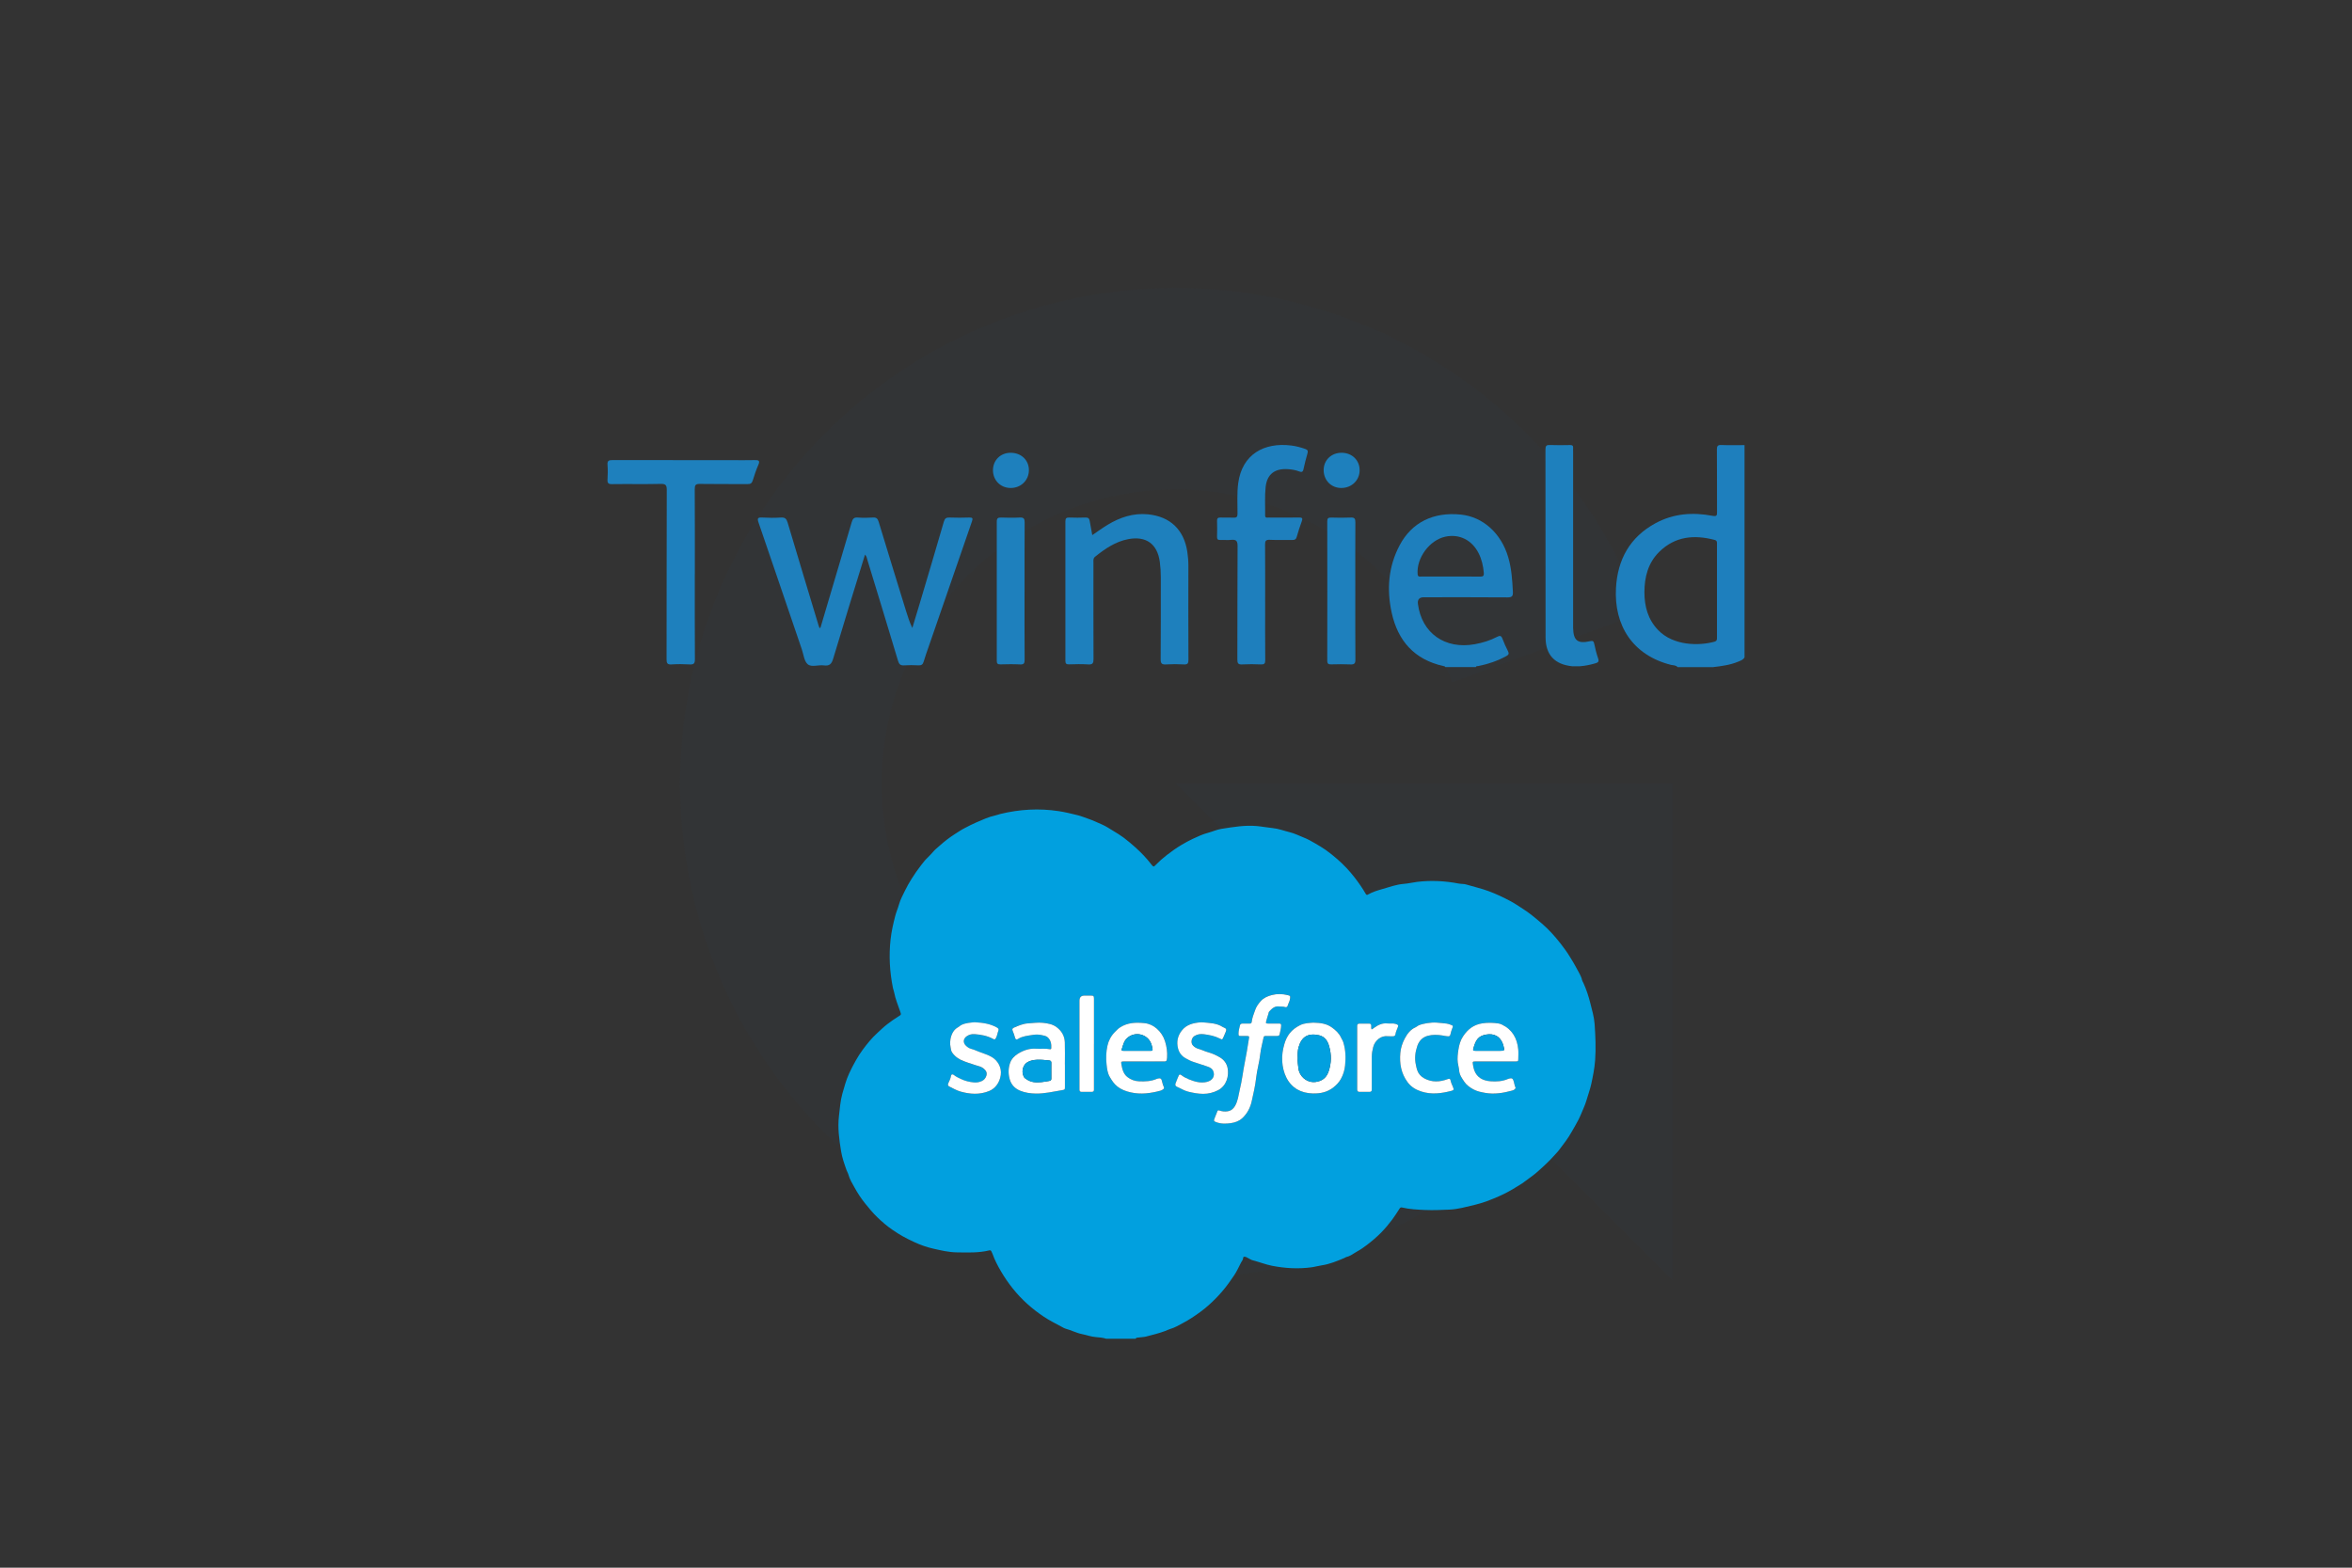 <?xml version="1.0" encoding="UTF-8"?>
<svg xmlns="http://www.w3.org/2000/svg" id="Laag_1" data-name="Laag 1" viewBox="0 0 1200 800">
  <rect x="0" y="0" width="1200" height="800" fill="#333333" stroke="none"/>
  <defs>
    <style>
      .cls-1 {
        fill: #2c3e50;
        opacity: .1;
      }

      .cls-1, .cls-2, .cls-3, .cls-4, .cls-5 {
        stroke-width: 0px;
      }

      .cls-2 {
        fill: #1e7fbd;
      }

      .cls-3 {
        fill: #1e80bd;
      }

      .cls-4 {
        fill: #fff;
      }

      .cls-5 {
        fill: #01a0df;
      }
    </style>
  </defs>
  <path class="cls-1" d="m852.83,399.8h-253.02l106.15,106.15c-15.81,15.81-35.2,27.96-56.76,35.48-3.08,1.07-6.2,2.05-9.34,2.92-1.55.43-3.11.82-4.68,1.2-3.07.74-6.16,1.4-9.27,1.95-1.84.32-3.7.59-5.57.85-2.88.4-5.77.74-8.67.97-2.19.17-4.39.26-6.6.33-2.74.1-5.48.17-8.23.12-2.16-.04-4.29-.19-6.42-.32-2.96-.19-5.92-.38-8.88-.75-1.6-.19-3.16-.48-4.74-.72-3.51-.55-7.02-1.14-10.51-1.95-.92-.21-1.82-.48-2.74-.7-4.08-1.03-8.16-2.17-12.2-3.55-.42-.14-.83-.31-1.25-.46-4.39-1.55-8.75-3.29-13.06-5.28-.33-.15-.66-.32-.99-.47-4.22-1.98-8.3-4.14-12.24-6.46-.6-.35-1.18-.72-1.77-1.08-3.57-2.16-7.01-4.45-10.34-6.87-.86-.63-1.72-1.27-2.57-1.92-3-2.27-5.89-4.64-8.68-7.11-.95-.84-1.89-1.7-2.82-2.56-2.65-2.46-5.2-5.01-7.64-7.64-.84-.9-1.67-1.82-2.49-2.74-2.47-2.8-4.84-5.68-7.09-8.64-.6-.79-1.2-1.59-1.79-2.39-2.37-3.25-4.61-6.58-6.7-10-.34-.55-.68-1.11-1.01-1.67-2.2-3.71-4.26-7.51-6.13-11.39-.17-.34-.33-.68-.49-1.02-1.91-4.04-3.65-8.16-5.2-12.35-.11-.29-.22-.59-.32-.88-1.5-4.13-2.8-8.34-3.93-12.59-.14-.52-.27-1.04-.4-1.56-1.01-3.97-1.85-7.99-2.53-12.04-.17-.99-.31-1.99-.46-2.99-.54-3.62-.94-7.26-1.22-10.91-.11-1.54-.17-3.09-.23-4.64-.14-3.29-.22-6.58-.14-9.89.04-1.73.16-3.44.26-5.16.19-3.29.42-6.58.83-9.87.18-1.43.43-2.83.65-4.25.55-3.59,1.17-7.18,1.99-10.75.23-1.02.52-2.01.78-3.02.99-3.91,2.08-7.81,3.4-11.68.25-.75.55-1.48.81-2.22,1.43-3.98,3.01-7.94,4.79-11.85.38-.84.8-1.66,1.2-2.5,1.72-3.6,3.57-7.1,5.53-10.49.73-1.25,1.49-2.48,2.26-3.71,1.72-2.79,3.53-5.5,5.41-8.14,1.18-1.64,2.39-3.26,3.63-4.86,1.63-2.11,3.32-4.16,5.05-6.16,1.58-1.82,3.2-3.61,4.87-5.35,1.6-1.68,3.25-3.32,4.92-4.92,1.86-1.78,3.76-3.51,5.71-5.19,1.71-1.47,3.45-2.9,5.22-4.28,1.99-1.56,4.01-3.08,6.07-4.54,1.94-1.37,3.91-2.69,5.91-3.96,2-1.28,4.02-2.51,6.08-3.69,2.19-1.25,4.41-2.44,6.66-3.58,2.01-1.02,4.05-2.01,6.11-2.95,2.34-1.06,4.71-2.05,7.09-2.99,2.16-.85,4.34-1.65,6.54-2.39,2.28-.78,4.58-1.49,6.9-2.16,2.55-.73,5.13-1.4,7.74-1.99,1.96-.45,3.92-.87,5.9-1.24,3.2-.6,6.42-1.09,9.69-1.48,1.43-.18,2.87-.35,4.3-.48,3.91-.35,7.87-.55,11.86-.6.92-.01,1.83-.04,2.75-.04,4.31.03,8.58.26,12.8.65.78.07,1.55.11,2.32.2,4.08.44,8.09,1.09,12.06,1.84,1.01.19,2.01.35,3.02.56,3.59.76,7.11,1.71,10.61,2.73,1.38.4,2.76.76,4.13,1.2,3.16,1.01,6.24,2.19,9.3,3.4,1.6.63,3.2,1.24,4.79,1.94,3.03,1.33,5.99,2.78,8.92,4.29,1.38.71,2.76,1.42,4.11,2.16,3.21,1.79,6.34,3.7,9.4,5.71.83.55,1.67,1.09,2.49,1.65,3.39,2.33,6.69,4.79,9.88,7.39.41.33.81.66,1.21.99,3.39,2.82,6.65,5.78,9.78,8.89,15.76,15.66,27.8,34.38,35.28,54.84l96.65-35.34c-12.52-34.23-32.62-65.58-58.9-91.87l.08-.08c-.58-.58-1.23-1.08-1.81-1.65-4.52-4.44-9.22-8.7-14.11-12.82-1.52-1.28-3.05-2.53-4.6-3.77-4.58-3.68-9.29-7.21-14.16-10.59-2.25-1.56-4.54-3.05-6.84-4.55-4.33-2.8-8.73-5.51-13.28-8.07-3.17-1.79-6.42-3.44-9.67-5.1-2.61-1.32-5.07-2.84-7.75-4.09-1.51-.7-3.06-1.18-4.57-1.85-3.58-1.58-7.24-2.99-10.91-4.41-4.3-1.66-8.59-3.32-12.93-4.73-3.19-1.04-6.45-1.91-9.7-2.82-5.06-1.43-10.11-2.81-15.2-3.91-2.53-.55-5.11-.95-7.67-1.42-5.93-1.09-11.86-2.06-17.8-2.72-2.05-.23-4.13-.35-6.19-.52-6.47-.55-12.91-.92-19.36-.98-.79,0-1.56-.12-2.36-.12-1.41,0-2.78.19-4.19.21-6.08.11-12.13.37-18.15.92-2.95.26-5.85.62-8.77.98-5,.63-9.97,1.35-14.91,2.28-3.73.69-7.42,1.48-11.09,2.33-4.03.94-8.03,1.95-12.01,3.09-4.2,1.19-8.34,2.49-12.45,3.89-3.47,1.18-6.9,2.44-10.31,3.77-4.24,1.65-8.41,3.4-12.53,5.27-3.33,1.51-6.6,3.1-9.87,4.75-3.89,1.97-7.72,4.02-11.49,6.18-3.45,1.97-6.82,4.05-10.18,6.18-3.35,2.14-6.65,4.33-9.88,6.62-3.55,2.51-7.02,5.12-10.45,7.82-2.87,2.26-5.7,4.57-8.47,6.95-3.43,2.95-6.77,6-10.06,9.14-2.65,2.54-5.23,5.12-7.77,7.76-3.01,3.14-5.93,6.36-8.79,9.67-2.69,3.12-5.29,6.31-7.83,9.56-2.33,2.99-4.61,6.01-6.82,9.12-2.91,4.08-5.65,8.27-8.32,12.53-1.56,2.5-3.12,4.99-4.6,7.56-3.03,5.24-5.82,10.61-8.48,16.08-.61,1.27-1.36,2.42-1.95,3.71-.34.72-.56,1.47-.89,2.19-2.67,5.86-5.04,11.86-7.26,17.96-.71,1.96-1.48,3.9-2.15,5.86-1.9,5.66-3.52,11.43-5.02,17.25-.66,2.53-1.38,5.05-1.95,7.59-1.14,5.07-2.02,10.23-2.85,15.41-.54,3.33-1.12,6.66-1.53,9.99-.55,4.54-.86,9.13-1.16,13.74-.26,3.91-.52,7.82-.59,11.72-.03,1.66-.25,3.27-.25,4.94,0,2.95.34,5.82.44,8.75.13,3.65.26,7.3.55,10.93.4,5.19,1.01,10.3,1.72,15.4.39,2.73.77,5.46,1.25,8.17,1.01,5.83,2.23,11.57,3.63,17.26.48,1.94.97,3.87,1.49,5.8,1.67,6.16,3.56,12.2,5.68,18.16.55,1.56,1.12,3.11,1.7,4.65,2.28,6.04,4.76,11.96,7.48,17.77.75,1.61,1.53,3.21,2.32,4.81,2.72,5.52,5.62,10.92,8.72,16.2,1.14,1.94,2.31,3.85,3.5,5.75,2.98,4.78,6.09,9.45,9.38,14.01,1.63,2.28,3.32,4.51,5.03,6.73,3.15,4.07,6.39,8.04,9.77,11.91,2.09,2.4,4.24,4.75,6.43,7.07,3.4,3.6,6.89,7.1,10.49,10.49,2.33,2.2,4.7,4.36,7.13,6.48,3.92,3.43,7.95,6.72,12.09,9.9,2.25,1.73,4.5,3.44,6.82,5.1,4.78,3.44,9.7,6.68,14.73,9.78,1.87,1.15,3.71,2.31,5.62,3.41,5.8,3.38,11.76,6.49,17.85,9.41.94.45,1.79,1,2.74,1.44.53.25,1.08.41,1.62.65,6.25,2.86,12.66,5.4,19.17,7.75,1.63.59,3.25,1.23,4.89,1.79,5.83,1.96,11.77,3.63,17.78,5.18,2.44.63,4.87,1.33,7.31,1.88,4.98,1.12,10.05,1.98,15.14,2.81,3.51.57,7.01,1.18,10.52,1.6,4.2.5,8.45.78,12.71,1.07,4.35.3,8.69.58,13.03.66,1.45.02,2.86.22,4.32.22,2.59,0,5.1-.31,7.68-.39,4.32-.13,8.62-.3,12.9-.65,4.43-.36,8.8-.89,13.16-1.47,3.6-.49,7.18-1,10.75-1.64,4.89-.87,9.71-1.9,14.5-3.05,2.99-.72,5.96-1.47,8.92-2.29,5.04-1.4,10-2.96,14.9-4.66,1.38-.48,2.81-.8,4.18-1.31l-.07-.2c34.85-12.77,66.25-32.72,91.99-58.46l74.5,74.5v-253.42h-.4Z"></path>
  <g>
    <path class="cls-3" d="m441.32,283.05c-5.48,17.83-10.97,35.42-16.23,53.08-.82,2.74-1.92,3.82-4.78,3.43-2.78-.38-6.28,1.09-8.23-.61-1.81-1.57-2.08-4.92-2.96-7.5-7.37-21.61-14.7-43.23-22.12-64.82-.73-2.12-.39-2.66,1.88-2.53,3.17.19,6.37.21,9.53,0,2.11-.15,2.87.67,3.43,2.55,5.21,17.5,10.5,34.98,15.78,52.46.14.48.33.94.51,1.45.65-.24.65-.86.8-1.34,5.23-17.58,10.46-35.17,15.62-52.77.49-1.66,1.1-2.5,3.03-2.35,2.58.2,5.19.17,7.78,0,1.75-.11,2.42.5,2.93,2.16,4.57,15.1,9.24,30.16,13.88,45.23.92,2.98,1.85,5.96,3.3,8.97,1.21-3.98,2.43-7.96,3.61-11.95,4.18-14.09,8.39-28.16,12.47-42.28.5-1.74,1.23-2.2,2.93-2.13,3.34.13,6.7.12,10.04,0,1.76-.06,1.9.44,1.37,1.98-7.38,21.25-14.7,42.52-22.04,63.79-.89,2.59-1.85,5.17-2.61,7.8-.43,1.47-1.18,1.93-2.67,1.86-2.42-.12-4.86-.16-7.28.01-1.86.13-2.59-.56-3.1-2.28-5.15-17.17-10.39-34.32-15.63-51.47-.26-.84-.29-1.8-1.24-2.76Z"></path>
    <path class="cls-3" d="m557.29,273.07c2.8-1.89,5.27-3.72,7.9-5.3,6.28-3.78,13.03-6.04,20.49-5.31,11.36,1.12,18.38,7.85,20.1,19.14.36,2.39.55,4.78.54,7.2-.03,15.97-.05,31.94.03,47.91,0,1.84-.42,2.46-2.34,2.35-3-.17-6.03-.18-9.03,0-2.12.13-2.82-.36-2.8-2.67.13-13.97.05-27.95.07-41.92,0-2.58-.15-5.15-.5-7.71-1.24-9.2-7.03-13.41-16.22-11.61-6.51,1.28-11.8,4.92-16.84,8.98-1.03.83-.81,1.93-.81,2.98,0,16.39-.04,32.77.04,49.16.01,2.12-.4,2.95-2.72,2.79-3.25-.22-6.53-.12-9.79-.03-1.44.04-1.84-.45-1.84-1.85.04-23.71.04-47.41,0-71.12,0-1.56.5-2.01,2.01-1.95,2.76.1,5.53.11,8.28,0,1.43-.06,1.91.56,2.12,1.79.38,2.29.83,4.57,1.3,7.16Z"></path>
    <path class="cls-3" d="m354.49,293.04c0,14.47-.04,28.93.05,43.4.01,2.07-.53,2.74-2.63,2.62-3.09-.17-6.2-.2-9.28,0-2.2.15-2.55-.68-2.54-2.66.06-28.77.01-57.53.1-86.3,0-2.41-.42-3.23-3.07-3.16-8.28.2-16.56,0-24.84.12-1.95.03-2.43-.57-2.32-2.39.16-2.48.19-5,0-7.48-.17-2.1.69-2.42,2.55-2.41,20.25.06,40.49.04,60.74.04,3.93,0,7.87.07,11.8-.03,1.95-.05,2.83.22,1.87,2.42-1.12,2.58-2.05,5.26-2.86,7.96-.45,1.48-1.19,1.88-2.68,1.87-8.11-.07-16.23.05-24.34-.09-2.17-.04-2.59.66-2.58,2.67.08,14.47.05,28.93.05,43.4Z"></path>
    <path class="cls-2" d="m645.49,307.44c0,9.81-.05,19.62.04,29.43.02,1.77-.5,2.26-2.24,2.19-3.17-.14-6.36-.17-9.53,0-2.05.12-2.46-.61-2.45-2.51.07-19.29-.02-38.57.11-57.86.02-2.65-.72-3.48-3.29-3.19-1.82.21-3.68-.04-5.51.06-1.37.07-1.71-.48-1.67-1.74.08-2.66.08-5.32,0-7.98-.04-1.29.38-1.78,1.71-1.73,2.26.09,4.52-.07,6.77.05,1.58.08,1.95-.5,1.96-2,.04-5.23-.35-10.47.37-15.68,1.99-14.56,13.11-20.9,27.15-19.12,2.41.31,4.74.94,7.03,1.74,1.16.41,1.52.95,1.17,2.18-.77,2.71-1.49,5.45-2.07,8.2-.32,1.54-1.08,1.53-2.27,1.07-1.8-.7-3.7-1-5.62-1.13-6.67-.45-10.69,2.48-11.41,9.08-.52,4.77-.18,9.63-.26,14.45-.03,1.56,1.1,1.16,1.93,1.16,5.1.03,10.21.07,15.31-.02,1.64-.03,2.07.31,1.46,1.94-.99,2.64-1.83,5.34-2.61,8.05-.35,1.21-1.01,1.48-2.17,1.47-3.85-.06-7.7.11-11.54-.08-2.09-.1-2.43.66-2.41,2.51.08,9.81.04,19.62.04,29.43Z"></path>
    <path class="cls-3" d="m806.22,340c-1.35,0-2.71,0-4.06,0-8.95-.91-13.59-5.83-13.6-14.72-.04-32,0-63.99-.06-95.99,0-1.75.47-2.27,2.23-2.2,3.42.14,6.86.08,10.28.02,1.16-.02,1.73.31,1.6,1.54-.06.58,0,1.16,0,1.74,0,29.25,0,58.51,0,87.76,0,.75-.01,1.5,0,2.24.14,6.47,2.29,8.24,8.61,6.82,1.45-.32,1.88-.05,2.17,1.34.53,2.51,1.13,5.03,1.98,7.45.62,1.74-.13,2.13-1.55,2.54-2.5.71-5.02,1.25-7.61,1.44Z"></path>
    <path class="cls-3" d="m691.48,301.69c0,11.63-.05,23.27.05,34.9.02,1.99-.57,2.56-2.53,2.47-3.25-.16-6.52-.1-9.78-.02-1.45.04-2.05-.28-2.05-1.9.05-23.68.05-47.37,0-71.05,0-1.53.44-2.02,1.98-1.97,3.34.1,6.69.15,10.03-.01,1.99-.1,2.34.68,2.33,2.44-.07,11.72-.03,23.43-.03,35.15Z"></path>
    <path class="cls-3" d="m522.73,301.76c0,11.63-.04,23.26.04,34.89.01,1.78-.34,2.51-2.32,2.41-3.33-.17-6.69-.11-10.03-.02-1.43.04-1.86-.44-1.86-1.85.04-23.68.04-47.35,0-71.03,0-1.68.6-2.11,2.19-2.05,3.17.11,6.36.16,9.53-.01,2.04-.11,2.51.6,2.5,2.52-.08,11.71-.04,23.43-.04,35.14Z"></path>
    <path class="cls-3" d="m693.69,240.06c-.06,5.1-4.14,8.99-9.41,8.96-5.1-.03-8.91-3.9-8.94-9.09-.02-5.18,3.99-8.98,9.36-8.88,5.25.11,9.05,3.92,8.99,9.01Z"></path>
    <path class="cls-3" d="m515.67,231.06c5.4,0,9.34,3.79,9.28,8.96-.05,5.12-4.12,9.04-9.35,9-5.11-.03-8.97-3.92-8.98-9.04,0-5.14,3.83-8.93,9.05-8.93Z"></path>
    <path class="cls-2" d="m878.27,227.09c-1.95-.08-2.32.56-2.31,2.37.09,10.56.02,21.13.07,31.69,0,1.76,0,2.52-2.34,2.07-10.03-1.91-19.86-1.18-28.99,3.75-13.16,7.11-19.42,18.62-20.22,33.13-1.04,18.9,8.36,34.18,28.02,39.18,1.16.29,2.52.08,3.42,1.16h18.08c4.37-.52,8.74-1.07,12.85-2.8,1.23-.52,2.54-.89,3.22-2.19v-108.31c-3.93,0-7.87.12-11.8-.05Zm-3.55,100.37c-7.71,2.15-20.93,2.23-28.8-6-5.17-5.41-6.92-12.08-6.93-19.19,0-7.73,1.83-15.06,7.62-20.72,8.06-7.88,17.72-8.77,28.16-6.04,1.44.38,1.23,1.33,1.23,2.3,0,7.89,0,15.78,0,23.68,0,7.81,0,15.62,0,23.43,0,1.06.21,2.13-1.29,2.54Z"></path>
    <path class="cls-2" d="m726.46,304.79c14.23,0,28.45-.06,42.68.06,2.29.02,2.84-.66,2.74-2.81-.3-5.98-.67-11.93-2.39-17.73-3.61-12.22-12.86-20.56-24.16-21.72-14.02-1.43-25.02,3.96-31.23,15.67-5.79,10.91-6.65,22.57-4.05,34.43,3.14,14.31,11.54,23.87,26.32,27.19.4.09.84.07,1.02.55h15.57c.21-.65.8-.45,1.25-.54,5.03-.98,9.82-2.63,14.33-5.09,1.18-.64,1.48-1.26.85-2.5-1.05-2.08-2.04-4.2-2.84-6.37-.61-1.63-1.32-1.68-2.75-.93-3.56,1.87-7.39,3.03-11.37,3.75-15.19,2.75-27.06-5.63-28.99-20.52q-.45-3.45,3.02-3.45Zm11-30.93c7.09-1.5,13.52,1.68,16.95,8.47,1.59,3.15,2.35,6.54,2.64,10.05.12,1.41-.35,1.89-1.8,1.87-5.02-.07-10.03-.03-15.05-.03-5.02,0-10.03,0-15.05,0-.85,0-1.75.29-1.87-1.24-.66-8.23,6.08-17.41,14.18-19.12Z"></path>
  </g>
  <g>
    <path class="cls-5" d="m564.5,683.2c-1.74-.58-3.58-.74-5.38-.87-2.46-.19-4.73-1.07-7.1-1.54-2.89-.57-5.47-2-8.3-2.74-.63-.16-1.22-.52-1.8-.84-3.24-1.75-6.54-3.38-9.61-5.45-5.9-3.97-11.11-8.63-15.55-14.18-2.23-2.79-4.25-5.71-6.05-8.8-1.7-2.91-3.26-5.87-4.37-9.06-.13-.36-.36-.69-.49-1.05-.21-.59-.61-.72-1.18-.58-5.43,1.33-10.95,1.06-16.48,1-4.2-.05-8.18-1.03-12.23-1.94-3.31-.75-6.45-1.9-9.49-3.3-1.99-.91-3.97-1.89-5.9-2.97-1.78-.99-3.47-2.11-5.13-3.23-2.77-1.87-5.33-4.07-7.75-6.4-2.35-2.26-4.42-4.76-6.45-7.31-1.99-2.5-3.74-5.17-5.26-7.95-1.15-2.11-2.48-4.18-3.11-6.56-.21-.79-.68-1.51-.96-2.29-1.13-3.17-2.26-6.38-2.79-9.68-.95-5.94-1.81-11.91-1.08-17.97.46-3.84.7-7.7,1.75-11.44.98-3.45,1.91-6.91,3.4-10.17,1.05-2.3,2.22-4.54,3.47-6.75,1.06-1.87,2.22-3.7,3.48-5.41,2.26-3.05,4.66-6.02,7.49-8.59,1.71-1.56,3.37-3.21,5.22-4.6,1.8-1.35,3.62-2.68,5.55-3.84,1.51-.91,1.41-.95.84-2.62-1.08-3.18-2.41-6.28-3.03-9.6-.15-.81-.49-1.59-.65-2.4-1.64-8.18-2.1-16.39-1.18-24.72.45-4.04,1.33-7.92,2.34-11.82.52-2.05,1.38-3.95,1.94-5.96.7-2.53,1.98-4.79,3.08-7.11.96-2.02,2.12-3.98,3.31-5.91,1.54-2.48,3.21-4.86,4.99-7.15.96-1.24,1.93-2.51,3.09-3.61,1.11-1.04,2.13-2.19,3.14-3.33.91-1.04,2.01-1.88,3.02-2.79,2.48-2.25,5.15-4.31,7.97-6.1,1.65-1.05,3.28-2.16,5.06-3.06,1.86-.95,3.71-1.95,5.63-2.76,3.19-1.35,6.32-2.87,9.75-3.6.92-.19,1.79-.56,2.71-.79,9.83-2.39,19.72-2.96,29.76-1.43,3.24.49,6.37,1.27,9.53,2.04,1.89.46,3.65,1.22,5.47,1.83,2.46.82,4.78,1.96,7.14,2.98,1.85.8,3.57,1.94,5.3,3,1.88,1.14,3.79,2.27,5.55,3.58,2.08,1.55,4.06,3.23,5.99,4.96,3,2.69,5.81,5.57,8.25,8.79.13.18.27.35.42.51.69.73.83.76,1.58-.01,1.85-1.9,3.83-3.67,5.92-5.28,2.42-1.87,4.92-3.66,7.57-5.23,1.85-1.1,3.75-2.13,5.68-3.04,2.52-1.2,5.08-2.37,7.82-3.09,2.29-.61,4.48-1.65,6.83-2.01,5.94-.93,11.88-1.96,17.95-1.43,2.7.24,5.36.78,8.04,1.03,3.08.29,5.89,1.42,8.83,2.13,2.45.59,4.64,1.74,6.94,2.63,2.14.82,4.16,1.98,6.17,3.15,1.76,1.03,3.53,2.07,5.19,3.23,2.07,1.45,4.02,3.07,5.94,4.72,3.23,2.79,6.13,5.88,8.75,9.25,2.12,2.74,4.1,5.56,5.82,8.56.4.7.85.4,1.24.18,2.28-1.3,4.8-2.03,7.26-2.74,3.58-1.04,7.12-2.33,10.92-2.63,2.25-.17,4.47-.73,6.72-1.01,7.15-.87,14.24-.5,21.29.86,1.26.24,2.54.1,3.77.47,3.85,1.17,7.77,2.02,11.56,3.44,3.84,1.43,7.5,3.18,11.09,5.08,2.12,1.12,4.1,2.53,6.14,3.81,3.55,2.24,6.71,4.94,9.88,7.65,3.49,2.99,6.54,6.43,9.37,10.01,1.83,2.31,3.56,4.73,5.1,7.28,1.13,1.88,2.33,3.75,3.31,5.7.95,1.89,2.21,3.66,2.66,5.79.11.52.46.99.69,1.49,1.49,3.27,2.63,6.7,3.49,10.15.89,3.57,1.98,7.16,2.24,10.85.42,6.17.71,12.35.25,18.55-.31,4.11-1.12,8.08-1.98,12.07-.61,2.82-1.65,5.48-2.42,8.23-.66,2.36-1.74,4.52-2.64,6.75-.88,2.18-1.97,4.29-3.18,6.35-1.05,1.79-2.05,3.65-3.17,5.4-1,1.56-2.11,3.1-3.26,4.57-1.04,1.33-1.97,2.78-3.15,3.97-1.08,1.09-2.02,2.3-3.13,3.38-1.02.99-2,2.02-3.06,2.98-2.02,1.84-3.98,3.72-6.21,5.34-1.42,1.03-2.86,2.06-4.25,3.14-1.09.85-2.31,1.47-3.45,2.21-2.93,1.87-6,3.52-9.18,4.92-4.04,1.78-8.17,3.4-12.46,4.4-4.18.98-8.36,2.2-12.67,2.39-4.14.18-8.28.38-12.44.2-3.98-.17-7.95-.35-11.85-1.27-.56-.13-.88-.04-1.29.59-1.19,1.85-2.35,3.71-3.67,5.48-1.75,2.35-3.61,4.57-5.64,6.65-2.27,2.32-4.74,4.41-7.33,6.39-1.58,1.21-3.23,2.36-4.94,3.29-1.81.99-3.44,2.4-5.55,2.86-.36.08-.67.37-1.03.52-3.76,1.56-7.5,3.15-11.58,3.74-1.74.25-3.44.77-5.2,1-6.75.91-13.41.53-20.11-.78-3.33-.65-6.43-1.93-9.68-2.74-1.05-.26-2-.93-2.98-1.43-.4-.2-.78-.42-1.24-.45-.44-.03-.83.1-.83.58,0,.97-.68,1.62-1.08,2.39-1.15,2.24-2.19,4.57-3.6,6.64-1.75,2.58-3.54,5.16-5.58,7.56-1.06,1.25-2.16,2.5-3.29,3.66-2.59,2.67-5.35,5.2-8.39,7.4-2.81,2.04-5.69,3.99-8.75,5.59-2.13,1.11-4.21,2.41-6.58,3.07-.85.23-1.63.68-2.46.99-3.2,1.21-6.53,1.99-9.83,2.86-1.21.32-2.52.27-3.77.49-.54.09-1.24-.08-1.54.63h-14.94Zm85.15-160.88c-.88,0-1.77.02-2.65,0-1.16-.03-1.24-.1-.95-1.27.31-1.23.74-2.43,1.09-3.65.12-.42.12-.88.44-1.23,1.36-1.5,2.76-2.87,5.07-2.57.98.13,1.98-.03,2.95.29.7.23,1.22-.05,1.41-.75.31-1.16,1.02-2.17,1.17-3.42.17-1.46.23-1.55-1.21-1.91-2.67-.66-5.37-.75-8.04-.04-2.15.57-4.21,1.43-5.72,3.15-1.19,1.36-2.22,2.79-2.84,4.57-.66,1.93-1.47,3.82-1.71,5.86-.1.83-.44,1-1.15.98-1.16-.03-2.32,0-3.48,0-.68,0-1.25.22-1.39.91-.27,1.35-.72,2.67-.73,4.06,0,1.27.04,1.33,1.27,1.37.99.03,1.99-.01,2.99.01,1.19.03,1.27.1,1.06,1.25-.38,2.17-.7,4.36-1.06,6.52-.69,4.13-1.62,8.22-2.21,12.37-.36,2.51-.91,5-1.46,7.48-.61,2.73-.91,5.53-2.36,8.04-.9,1.57-2.09,2.49-3.84,2.76-1.4.22-2.75.07-4.08-.39-.43-.15-.86-.25-1.09.34-.5,1.29-1.06,2.55-1.52,3.85-.41,1.13-.31,1.25.83,1.7,2.45.97,4.99.91,7.52.55,2.15-.31,4.2-1.01,5.84-2.52,2.53-2.32,4.08-5.3,4.81-8.54.9-4.02,1.85-8.05,2.3-12.18.44-3.99,1.64-7.87,2.07-11.89.28-2.68,1.03-5.31,1.57-7.96.28-1.37.28-1.38,1.73-1.4,1.71-.01,3.43,0,5.14,0,.62,0,1.31-.03,1.45-.8.28-1.46.74-2.9.78-4.4.02-.99-.13-1.11-1.17-1.14-.94-.03-1.88,0-2.82,0Zm-66.14,19.35c3.48,0,6.97-.02,10.45.02.88,0,1.37-.25,1.42-1.17.01-.27.08-.55.1-.82.19-2.85-.2-5.62-1.06-8.34-.8-2.53-2.22-4.69-4.18-6.41-1.79-1.57-3.88-2.57-6.36-2.83-4.38-.44-8.58-.3-12.42,2.2-.99.64-1.76,1.47-2.57,2.29-1.97,1.98-3.26,4.4-3.84,7.03-.69,3.12-.83,6.36-.45,9.56.26,2.18.47,4.36,1.63,6.36,1.06,1.82,2.21,3.58,3.84,4.88,1.99,1.58,4.36,2.45,6.86,3.02,5.17,1.17,10.21.47,15.22-.88.49-.13.91-.4,1.31-.7.39-.29.62-.61.38-1.12-.52-1.1-.8-2.29-1.09-3.46-.23-.91-.78-1.13-1.6-.97-.32.06-.66.12-.96.25-2.87,1.23-5.9,1.37-8.95,1.23-2.2-.1-4.23-.8-5.97-2.15-2.12-1.65-2.68-4.11-3.12-6.57-.23-1.29-.1-1.4,1.26-1.41,3.37-.01,6.75,0,10.12,0Zm179.32,0c3.48,0,6.97.01,10.45,0,1.25,0,1.33-.09,1.35-1.31.03-1.6.13-3.22-.02-4.81-.55-5.69-3.04-10.16-8.38-12.71-.55-.26-1.11-.46-1.73-.55-2.74-.4-5.46-.48-8.24-.06-4.36.67-7.43,3.05-9.78,6.61-1.37,2.07-2.03,4.37-2.39,6.8-.32,2.19-.62,4.36-.33,6.59.18,1.37.59,2.71.7,4.07.17,2.29,1.49,4.03,2.65,5.77,1.14,1.71,2.92,2.94,4.76,3.93,1.82.97,3.83,1.35,5.83,1.71,4.67.85,9.23.09,13.74-1.15.53-.14,1.05-.33,1.45-.76.25-.26.46-.57.3-.88-.6-1.2-.59-2.57-1.14-3.79-.3-.67-.72-.95-1.41-.83-.38.06-.78.11-1.13.26-2.92,1.27-6.02,1.48-9.11,1.22-3.74-.31-6.81-1.77-8.23-5.61-.37-1-.53-2.03-.69-3.06-.21-1.33-.12-1.43,1.23-1.43,3.37-.02,6.74,0,10.12,0Zm-219.5,1.52h-.03c0-3.76.1-7.52-.03-11.28-.11-3.21-1.58-5.79-4.17-7.73-2.08-1.56-4.51-1.96-7-2.23-2.55-.27-5.07.13-7.6.28-2.63.15-4.91,1.2-7.23,2.2-.61.27-.99.76-.66,1.47.56,1.21.89,2.49,1.3,3.75.28.88.7,1.03,1.52.51,2.22-1.42,4.78-1.59,7.26-2.01,1.53-.26,3.09-.3,4.62.04,1.12.25,2.36.38,3.22,1.17,1.58,1.45,1.95,3.4,1.83,5.47-.03.5-.29.69-.76.59-2.3-.48-4.64-.1-6.95-.26-3.4-.24-6.45.79-9.27,2.54-1.82,1.12-3.34,2.68-4.03,4.69-.93,2.7-1,5.48-.22,8.31.81,2.93,2.77,4.84,5.34,5.9,2.47,1.02,5.19,1.42,7.93,1.46,4.57.08,8.98-1.01,13.44-1.74,1.47-.24,1.47-.33,1.48-1.85,0-3.76,0-7.52,0-11.28Zm126.82-21.32c-2.15.18-4.58.16-6.84,1.29-2.04,1.02-3.87,2.33-5.27,4.1-1.26,1.59-2.12,3.42-2.71,5.42-.85,2.9-1.33,5.8-1.15,8.81.17,2.96.84,5.88,2.15,8.45,2.74,5.4,7.51,7.91,13.46,8.07,3.81.1,7.42-.62,10.54-3.11,1.52-1.21,2.81-2.54,3.76-4.23,1.21-2.14,1.91-4.4,2.17-6.87.43-4.05.31-8.02-.91-11.93-.27-.86-.78-1.58-1.15-2.38-1.06-2.26-2.82-3.85-4.82-5.27-2.72-1.92-5.8-2.26-9.23-2.34Zm-56.62-.17c-.33,0-.67-.02-.99,0-3.7.31-7.18,1.11-9.62,4.28-2.09,2.71-2.68,5.75-1.85,9.03.56,2.22,1.86,3.91,3.92,5.06,1.35.76,2.68,1.46,4.19,1.91,2.27.67,4.48,1.54,6.75,2.23,1.28.39,2.61,1.04,3.14,2.47.95,2.51-.44,4.71-3.26,5.41-3.21.79-6.23-.12-9.19-1.3-1.39-.55-2.69-1.24-3.87-2.15-.49-.38-1.02-.52-1.33.23-.55,1.32-1.14,2.64-1.61,3.99-.31.88-.03,1.42.76,1.76,1.9.81,3.62,1.96,5.7,2.47,2.54.62,5.07,1.1,7.68,1.11,2.63,0,5.16-.64,7.48-1.82,4.39-2.23,5.78-7.45,4.9-11.5-.49-2.26-1.82-4.03-3.74-5.2-1.91-1.16-3.95-2.1-6.15-2.7-1.7-.46-3.29-1.31-4.99-1.76-1.08-.29-1.91-.87-2.66-1.57-1.4-1.32-.95-3.99.67-4.98,1.51-.92,3.11-1.11,4.79-.9,2.79.36,5.55.88,8.1,2.19,1.27.66,1.3.61,1.91-.74.36-.81.69-1.62,1.05-2.43.65-1.5.47-1.91-1.1-2.55-.1-.04-.21-.08-.3-.14-3.15-2.07-6.8-2.05-10.35-2.4Zm-116.18-.04c-2.1.24-4.53.3-6.78,1.37-.67.32-1.14.87-1.77,1.21-1.85,1.01-2.97,2.71-3.52,4.59-.54,1.83-.67,3.8-.28,5.74.18.86.23,1.75.75,2.52,1.48,2.17,3.61,3.56,5.97,4.45,1.43.53,2.89,1.07,4.37,1.51,1.05.31,2.08.73,3.14,1,1.33.33,2.43.94,3.35,1.96.84.92,1.03,1.91.64,3.05-.39,1.14-1.07,2.02-2.18,2.57-1.33.66-2.73.9-4.18.76-2.21-.21-4.34-.71-6.38-1.65-1.36-.63-2.7-1.22-3.88-2.18-.63-.51-1.29-.3-1.4.43-.2,1.4-.81,2.62-1.39,3.87-.35.75-.19,1.28.55,1.64,1.88.9,3.62,1.99,5.7,2.57,4.88,1.37,9.64,1.68,14.45-.22,1.61-.64,2.92-1.67,3.9-2.93,1.17-1.51,1.9-3.34,2.18-5.3.57-3.94-1.67-7.56-4.72-9.26-2.06-1.15-4.25-1.79-6.4-2.62-1.29-.5-2.55-1.1-3.87-1.44-1.15-.3-1.99-.88-2.79-1.65-1.62-1.56-1.39-3.6.47-4.86,1.21-.82,2.53-1.14,3.93-1.03,3.25.25,6.45.8,9.37,2.39.94.51,1.09.42,1.62-.57.61-1.13.7-2.42,1.18-3.6.28-.7-.05-1.21-.75-1.6-3.42-1.92-7.15-2.48-11.29-2.69Zm235.58.18c-2.91-.2-6.98.48-9.04,1.37-.57.25-.98.73-1.54.96-2.7,1.13-4.36,3.4-5.63,5.78-1.21,2.25-2.04,4.75-2.27,7.39-.47,5.4.41,10.44,3.69,14.88,1.76,2.38,4.11,3.83,6.95,4.76,5.24,1.71,10.36,1.01,15.49-.33,1.13-.3,1.25-.68.78-1.83-.43-1.07-.97-2.1-1.21-3.24-.23-1.11-.56-1.27-1.61-.88-4,1.49-7.97,1.68-11.84-.39-1.76-.94-3.01-2.37-3.66-4.26-.29-.83-.43-1.71-.63-2.57-.78-3.34-.37-6.66.73-9.79.85-2.42,2.52-4.35,5.26-5.1,2.47-.68,4.91-.58,7.38-.21.87.13,1.73.35,2.61.43,1.22.1,1.46-.07,1.7-1.27.19-.99.53-1.91.89-2.84.45-1.15.44-1.26-.69-1.71-.71-.28-1.46-.56-2.22-.65-1.8-.23-3.62-.36-5.14-.5Zm-174.79,10.85c0-7.3,0-14.6,0-21.9,0-.39.01-.77,0-1.16-.05-1.37-.2-1.54-1.53-1.57-1.11-.03-2.21,0-3.32,0q-2.55,0-2.55,2.59c0,14.76,0,29.53,0,44.29,0,.39,0,.77,0,1.16,0,.66.29,1.08.97,1.08,1.82.02,3.65.01,5.47-.01.68,0,.97-.42.95-1.09-.01-.39,0-.77,0-1.16,0-7.41,0-14.82,0-22.23Zm141.62-7.4c-.29-.65-.15-1.26-.17-1.85-.03-.68-.36-1.05-1.01-1.06-1.71-.02-3.43-.02-5.14.01-.63.01-1.02.37-1.02,1.06,0,.39,0,.77,0,1.16,0,10.12,0,20.24,0,30.35,0,.33.01.66,0,1-.03.82.35,1.24,1.18,1.25,1.71,0,3.43,0,5.14,0,.73,0,1.14-.35,1.13-1.11,0-.39,0-.77,0-1.16,0-5.2,0-10.39,0-15.59,0-1.67.29-3.29.69-4.91.95-3.78,4.27-6.03,7.49-5.63.82.1,1.66-.01,2.49.03.8.04,1.31-.27,1.41-1.05.17-1.23.71-2.31,1.15-3.44.44-1.13.3-1.34-.92-1.77-1.41-.49-2.86-.12-4.28-.29-2.8-.32-5.04.9-7.18,2.46-.26.19-.45.49-.98.55Z"></path>
    <path class="cls-4" d="m649.65,522.32c.94,0,1.88-.02,2.82,0,1.04.03,1.19.15,1.17,1.14-.03,1.5-.5,2.93-.78,4.4-.15.77-.83.8-1.45.8-1.71,0-3.43,0-5.14,0-1.45.01-1.45.02-1.73,1.4-.54,2.65-1.28,5.28-1.57,7.96-.42,4.02-1.63,7.9-2.07,11.89-.45,4.13-1.39,8.16-2.3,12.18-.73,3.23-2.28,6.22-4.81,8.54-1.65,1.51-3.69,2.21-5.84,2.52-2.53.36-5.07.42-7.52-.55-1.14-.45-1.23-.57-.83-1.7.47-1.3,1.02-2.56,1.52-3.85.23-.59.66-.49,1.09-.34,1.33.46,2.69.61,4.08.39,1.75-.27,2.94-1.2,3.84-2.76,1.45-2.51,1.75-5.31,2.36-8.04.55-2.48,1.1-4.97,1.46-7.48.59-4.15,1.52-8.24,2.21-12.37.36-2.17.68-4.35,1.06-6.52.2-1.15.12-1.22-1.06-1.25-.99-.03-1.99.01-2.99-.01-1.23-.03-1.28-.1-1.27-1.37,0-1.39.46-2.72.73-4.06.14-.69.71-.92,1.39-.91,1.16.01,2.32-.02,3.48,0,.71.02,1.06-.15,1.15-.98.24-2.04,1.04-3.93,1.71-5.86.61-1.79,1.65-3.22,2.84-4.57,1.51-1.72,3.57-2.58,5.72-3.15,2.67-.7,5.36-.62,8.04.04,1.44.36,1.37.44,1.21,1.91-.14,1.25-.85,2.26-1.17,3.42-.19.71-.71.99-1.41.75-.97-.33-1.98-.16-2.95-.29-2.31-.3-3.71,1.07-5.07,2.57-.32.35-.31.81-.44,1.23-.35,1.22-.79,2.42-1.09,3.65-.29,1.17-.21,1.24.95,1.27.88.02,1.77,0,2.65,0Z"></path>
    <path class="cls-4" d="m583.51,541.67c-3.37,0-6.75,0-10.12,0-1.36,0-1.49.12-1.26,1.41.44,2.46,1,4.92,3.12,6.57,1.74,1.36,3.77,2.06,5.97,2.15,3.05.14,6.08,0,8.95-1.23.3-.13.63-.19.96-.25.82-.16,1.37.06,1.6.97.29,1.17.57,2.36,1.09,3.46.24.51,0,.83-.38,1.12-.4.3-.82.57-1.31.7-5.01,1.36-10.05,2.05-15.22.88-2.5-.56-4.87-1.44-6.86-3.02-1.63-1.29-2.78-3.06-3.84-4.88-1.16-1.99-1.38-4.17-1.63-6.36-.38-3.21-.24-6.44.45-9.56.58-2.63,1.87-5.05,3.84-7.03.82-.82,1.59-1.65,2.57-2.29,3.84-2.5,8.05-2.64,12.42-2.2,2.49.25,4.58,1.26,6.36,2.83,1.96,1.72,3.38,3.88,4.18,6.41.86,2.72,1.25,5.49,1.06,8.34-.02.28-.09.55-.1.82-.04.92-.54,1.18-1.42,1.17-3.48-.04-6.97-.02-10.45-.02Zm-3.49-5.44c2.32,0,4.64.02,6.95,0,1.07-.01,1.19-.16,1.02-1.16-.15-.81-.32-1.63-.61-2.4-1.95-5.22-8.68-6.62-12.59-2.66-1.43,1.44-1.8,3.35-2.39,5.16-.3.9-.16,1.04.83,1.05,2.26.02,4.52,0,6.79,0Z"></path>
    <path class="cls-4" d="m762.83,541.67c-3.37,0-6.75-.01-10.12,0-1.35,0-1.44.1-1.23,1.43.16,1.03.32,2.06.69,3.06,1.43,3.84,4.49,5.3,8.23,5.61,3.1.26,6.19.05,9.11-1.22.35-.15.75-.19,1.13-.26.69-.11,1.11.16,1.41.83.55,1.22.54,2.59,1.14,3.79.16.31-.05.62-.3.88-.4.42-.92.61-1.45.76-4.51,1.23-9.07,1.99-13.74,1.15-2-.36-4.01-.74-5.83-1.71-1.85-.99-3.62-2.21-4.76-3.93-1.16-1.74-2.48-3.48-2.65-5.77-.1-1.36-.52-2.7-.7-4.07-.29-2.23.01-4.4.33-6.59.36-2.43,1.02-4.73,2.39-6.8,2.35-3.56,5.42-5.95,9.78-6.61,2.78-.42,5.49-.34,8.24.06.61.09,1.18.29,1.73.55,5.35,2.55,7.83,7.02,8.38,12.71.15,1.59.05,3.2.02,4.81-.02,1.23-.1,1.3-1.35,1.31-3.48.02-6.97,0-10.45,0Zm-3.29-5.44c1.88,0,3.76,0,5.64,0,2.48,0,2.57-.13,1.9-2.49-.02-.05-.03-.11-.04-.16-1.41-4.99-4.97-6.24-8.6-5.67-4.29.68-5.49,2.82-6.69,7.01-.33,1.17-.17,1.29,1.14,1.3,2.21.02,4.43,0,6.64,0Z"></path>
    <path class="cls-4" d="m543.33,543.19c0,3.76,0,7.52,0,11.28,0,1.51,0,1.61-1.48,1.85-4.46.73-8.86,1.82-13.44,1.74-2.74-.05-5.46-.45-7.93-1.46-2.58-1.06-4.54-2.98-5.34-5.9-.78-2.83-.71-5.62.22-8.31.69-2.01,2.21-3.56,4.03-4.69,2.83-1.75,5.87-2.78,9.27-2.54,2.31.16,4.65-.22,6.95.26.47.1.73-.09.76-.59.12-2.07-.25-4.02-1.83-5.47-.86-.79-2.1-.92-3.22-1.17-1.53-.34-3.09-.3-4.62-.04-2.48.42-5.04.59-7.26,2.01-.82.52-1.24.38-1.52-.51-.4-1.26-.74-2.54-1.3-3.75-.33-.71.05-1.2.66-1.47,2.33-1,4.6-2.05,7.23-2.2,2.53-.15,5.05-.55,7.6-.28,2.49.27,4.91.66,7,2.23,2.59,1.95,4.06,4.53,4.17,7.73.13,3.76.03,7.52.03,11.28h.03Zm-6.95,3.22c0-1.33-.03-2.65.01-3.98.03-.82-.26-1.2-1.11-1.28-2.09-.22-4.18-.43-6.28-.34-1.61.08-3.24.39-4.62,1.14-2.41,1.3-3.31,4.58-2.2,7.11.18.4.35.82.71,1.1,1.27.99,2.62,1.74,4.27,2.01,2.8.46,5.5-.11,8.22-.57.74-.12,1.04-.46,1.01-1.21-.04-1.33-.01-2.65-.01-3.98Z"></path>
    <path class="cls-4" d="m670.15,521.87c3.43.09,6.51.42,9.23,2.34,2.01,1.42,3.77,3.01,4.82,5.27.37.8.89,1.52,1.15,2.38,1.22,3.91,1.34,7.88.91,11.93-.26,2.47-.97,4.73-2.17,6.87-.95,1.69-2.24,3.02-3.76,4.23-3.12,2.48-6.73,3.21-10.54,3.11-5.96-.16-10.72-2.67-13.46-8.07-1.31-2.58-1.97-5.5-2.15-8.45-.18-3.01.3-5.91,1.15-8.81.59-2,1.45-3.83,2.71-5.42,1.4-1.76,3.22-3.07,5.27-4.1,2.26-1.13,4.68-1.11,6.84-1.29Zm-8.03,18.09c-.19,1.7.17,3.46.34,5.21.19,1.9,1.18,3.71,2.52,4.92,2.35,2.12,5.28,2.66,8.36,1.53,2.39-.88,3.77-2.6,4.58-5.04,1.39-4.19,1.43-8.33.25-12.54-.78-2.81-2.2-5.09-5.25-5.75-5.72-1.24-8.87.91-10.35,6.02-.51,1.75-.57,3.7-.45,5.67Z"></path>
    <path class="cls-4" d="m613.53,521.7c3.55.35,7.19.33,10.35,2.4.09.06.2.09.3.14,1.57.64,1.75,1.05,1.1,2.55-.35.81-.69,1.63-1.05,2.43-.6,1.35-.63,1.4-1.91.74-2.55-1.31-5.3-1.83-8.1-2.19-1.67-.22-3.28-.02-4.79.9-1.62.99-2.07,3.65-.67,4.98.75.71,1.58,1.28,2.66,1.57,1.7.45,3.29,1.3,4.99,1.76,2.2.6,4.24,1.54,6.15,2.7,1.92,1.17,3.25,2.94,3.74,5.2.88,4.05-.5,9.27-4.9,11.5-2.33,1.18-4.85,1.83-7.48,1.82-2.61,0-5.13-.49-7.68-1.11-2.08-.51-3.8-1.66-5.7-2.47-.79-.34-1.07-.88-.76-1.76.47-1.35,1.06-2.67,1.61-3.99.31-.75.84-.61,1.33-.23,1.19.91,2.49,1.59,3.87,2.15,2.96,1.18,5.98,2.09,9.19,1.3,2.83-.69,4.21-2.9,3.26-5.41-.54-1.43-1.87-2.08-3.14-2.47-2.27-.69-4.48-1.56-6.75-2.23-1.51-.45-2.83-1.15-4.19-1.91-2.06-1.15-3.36-2.84-3.92-5.06-.83-3.28-.23-6.32,1.85-9.03,2.44-3.17,5.92-3.97,9.62-4.28.33-.03.66,0,.99,0Z"></path>
    <path class="cls-4" d="m497.35,521.66c4.13.21,7.87.77,11.29,2.69.7.4,1.04.9.75,1.6-.48,1.18-.58,2.46-1.18,3.6-.53.98-.68,1.07-1.62.57-2.92-1.59-6.11-2.14-9.37-2.39-1.4-.11-2.72.22-3.93,1.03-1.86,1.26-2.09,3.3-.47,4.86.8.77,1.64,1.35,2.79,1.65,1.31.34,2.58.94,3.87,1.44,2.15.83,4.34,1.47,6.4,2.62,3.05,1.71,5.29,5.32,4.72,9.26-.28,1.96-1.01,3.8-2.18,5.3-.98,1.26-2.29,2.3-3.9,2.93-4.81,1.9-9.57,1.59-14.45.22-2.07-.58-3.82-1.67-5.7-2.57-.74-.35-.89-.89-.55-1.64.58-1.25,1.19-2.47,1.39-3.87.11-.72.77-.94,1.4-.43,1.18.96,2.52,1.55,3.88,2.18,2.04.95,4.17,1.44,6.38,1.65,1.46.14,2.85-.1,4.18-.76,1.11-.55,1.79-1.43,2.18-2.57.39-1.14.2-2.13-.64-3.05-.93-1.02-2.03-1.63-3.35-1.96-1.07-.26-2.09-.68-3.14-1-1.48-.44-2.94-.97-4.37-1.51-2.37-.88-4.49-2.27-5.97-4.45-.52-.76-.57-1.65-.75-2.52-.4-1.94-.27-3.92.28-5.74.56-1.88,1.68-3.58,3.52-4.59.63-.34,1.1-.89,1.77-1.21,2.25-1.07,4.68-1.13,6.78-1.37Z"></path>
    <path class="cls-4" d="m732.93,521.84c1.51.14,3.33.27,5.14.5.76.1,1.5.37,2.22.65,1.13.45,1.14.55.69,1.71-.36.93-.7,1.85-.89,2.84-.24,1.2-.48,1.37-1.7,1.27-.87-.07-1.74-.3-2.61-.43-2.47-.37-4.91-.47-7.38.21-2.74.75-4.41,2.68-5.26,5.1-1.09,3.13-1.51,6.45-.73,9.79.2.86.34,1.74.63,2.57.65,1.89,1.9,3.33,3.66,4.26,3.87,2.07,7.84,1.88,11.84.39,1.06-.39,1.39-.23,1.61.88.24,1.15.77,2.18,1.21,3.24.47,1.16.35,1.53-.78,1.83-5.13,1.34-10.24,2.04-15.49.33-2.85-.93-5.2-2.38-6.95-4.76-3.28-4.44-4.17-9.49-3.69-14.88.23-2.64,1.07-5.14,2.27-7.39,1.27-2.38,2.94-4.65,5.63-5.78.55-.23.96-.71,1.54-.96,2.06-.89,6.14-1.57,9.04-1.37Z"></path>
    <path class="cls-4" d="m558.14,532.69c0,7.41,0,14.82,0,22.23,0,.39-.01.77,0,1.16.02.67-.27,1.08-.95,1.09-1.82.02-3.65.03-5.47.01-.68,0-.98-.42-.97-1.08,0-.39,0-.77,0-1.16,0-14.76,0-29.53,0-44.29q0-2.59,2.55-2.59c1.11,0,2.21-.02,3.32,0,1.33.03,1.49.21,1.53,1.57.01.39,0,.77,0,1.16,0,7.3,0,14.6,0,21.9Z"></path>
    <path class="cls-4" d="m699.76,525.28c.52-.06.71-.36.98-.55,2.14-1.56,4.38-2.78,7.18-2.46,1.42.16,2.87-.2,4.28.29,1.21.42,1.36.64.92,1.77-.44,1.13-.98,2.22-1.15,3.44-.11.78-.62,1.1-1.41,1.05-.83-.05-1.67.07-2.49-.03-3.21-.41-6.54,1.85-7.49,5.63-.41,1.61-.69,3.24-.69,4.91,0,5.2,0,10.39,0,15.59,0,.39,0,.77,0,1.16,0,.76-.4,1.11-1.13,1.11-1.71,0-3.43,0-5.14,0-.82,0-1.21-.42-1.18-1.25.01-.33,0-.66,0-1,0-10.12,0-20.24,0-30.35,0-.39,0-.77,0-1.16,0-.68.39-1.04,1.02-1.06,1.71-.03,3.43-.03,5.14-.01.65,0,.99.38,1.01,1.06.02.59-.12,1.2.17,1.85Z"></path>
    <path class="cls-5" d="m580.02,536.24c-2.26,0-4.52.02-6.79,0-.99-.01-1.13-.15-.83-1.05.59-1.81.96-3.72,2.39-5.16,3.91-3.96,10.64-2.56,12.59,2.66.29.77.46,1.59.61,2.4.18,1,.05,1.15-1.02,1.16-2.32.03-4.63,0-6.95,0Z"></path>
    <path class="cls-5" d="m759.53,536.24c-2.21,0-4.43.01-6.64,0-1.31-.01-1.47-.14-1.14-1.3,1.19-4.19,2.4-6.33,6.69-7.01,3.63-.57,7.19.68,8.6,5.67.01.05.03.11.04.16.67,2.36.57,2.49-1.9,2.49-1.88,0-3.76,0-5.64,0Z"></path>
    <path class="cls-5" d="m536.37,546.41c0,1.33-.03,2.65.01,3.98.02.75-.28,1.09-1.01,1.21-2.72.46-5.42,1.02-8.22.57-1.65-.27-3-1.03-4.27-2.01-.36-.28-.54-.7-.71-1.1-1.11-2.52-.21-5.81,2.2-7.11,1.38-.75,3.01-1.06,4.62-1.14,2.11-.1,4.19.12,6.28.34.85.09,1.14.46,1.11,1.28-.05,1.32-.01,2.65-.01,3.98Z"></path>
    <path class="cls-5" d="m662.12,539.97c-.13-1.96-.06-3.92.45-5.67,1.48-5.11,4.63-7.26,10.35-6.02,3.05.66,4.47,2.94,5.25,5.75,1.17,4.21,1.14,8.35-.25,12.54-.81,2.44-2.19,4.16-4.58,5.04-3.08,1.13-6.01.59-8.36-1.53-1.34-1.21-2.32-3.02-2.52-4.92-.18-1.75-.54-3.5-.34-5.21Z"></path>
  </g>
</svg>
